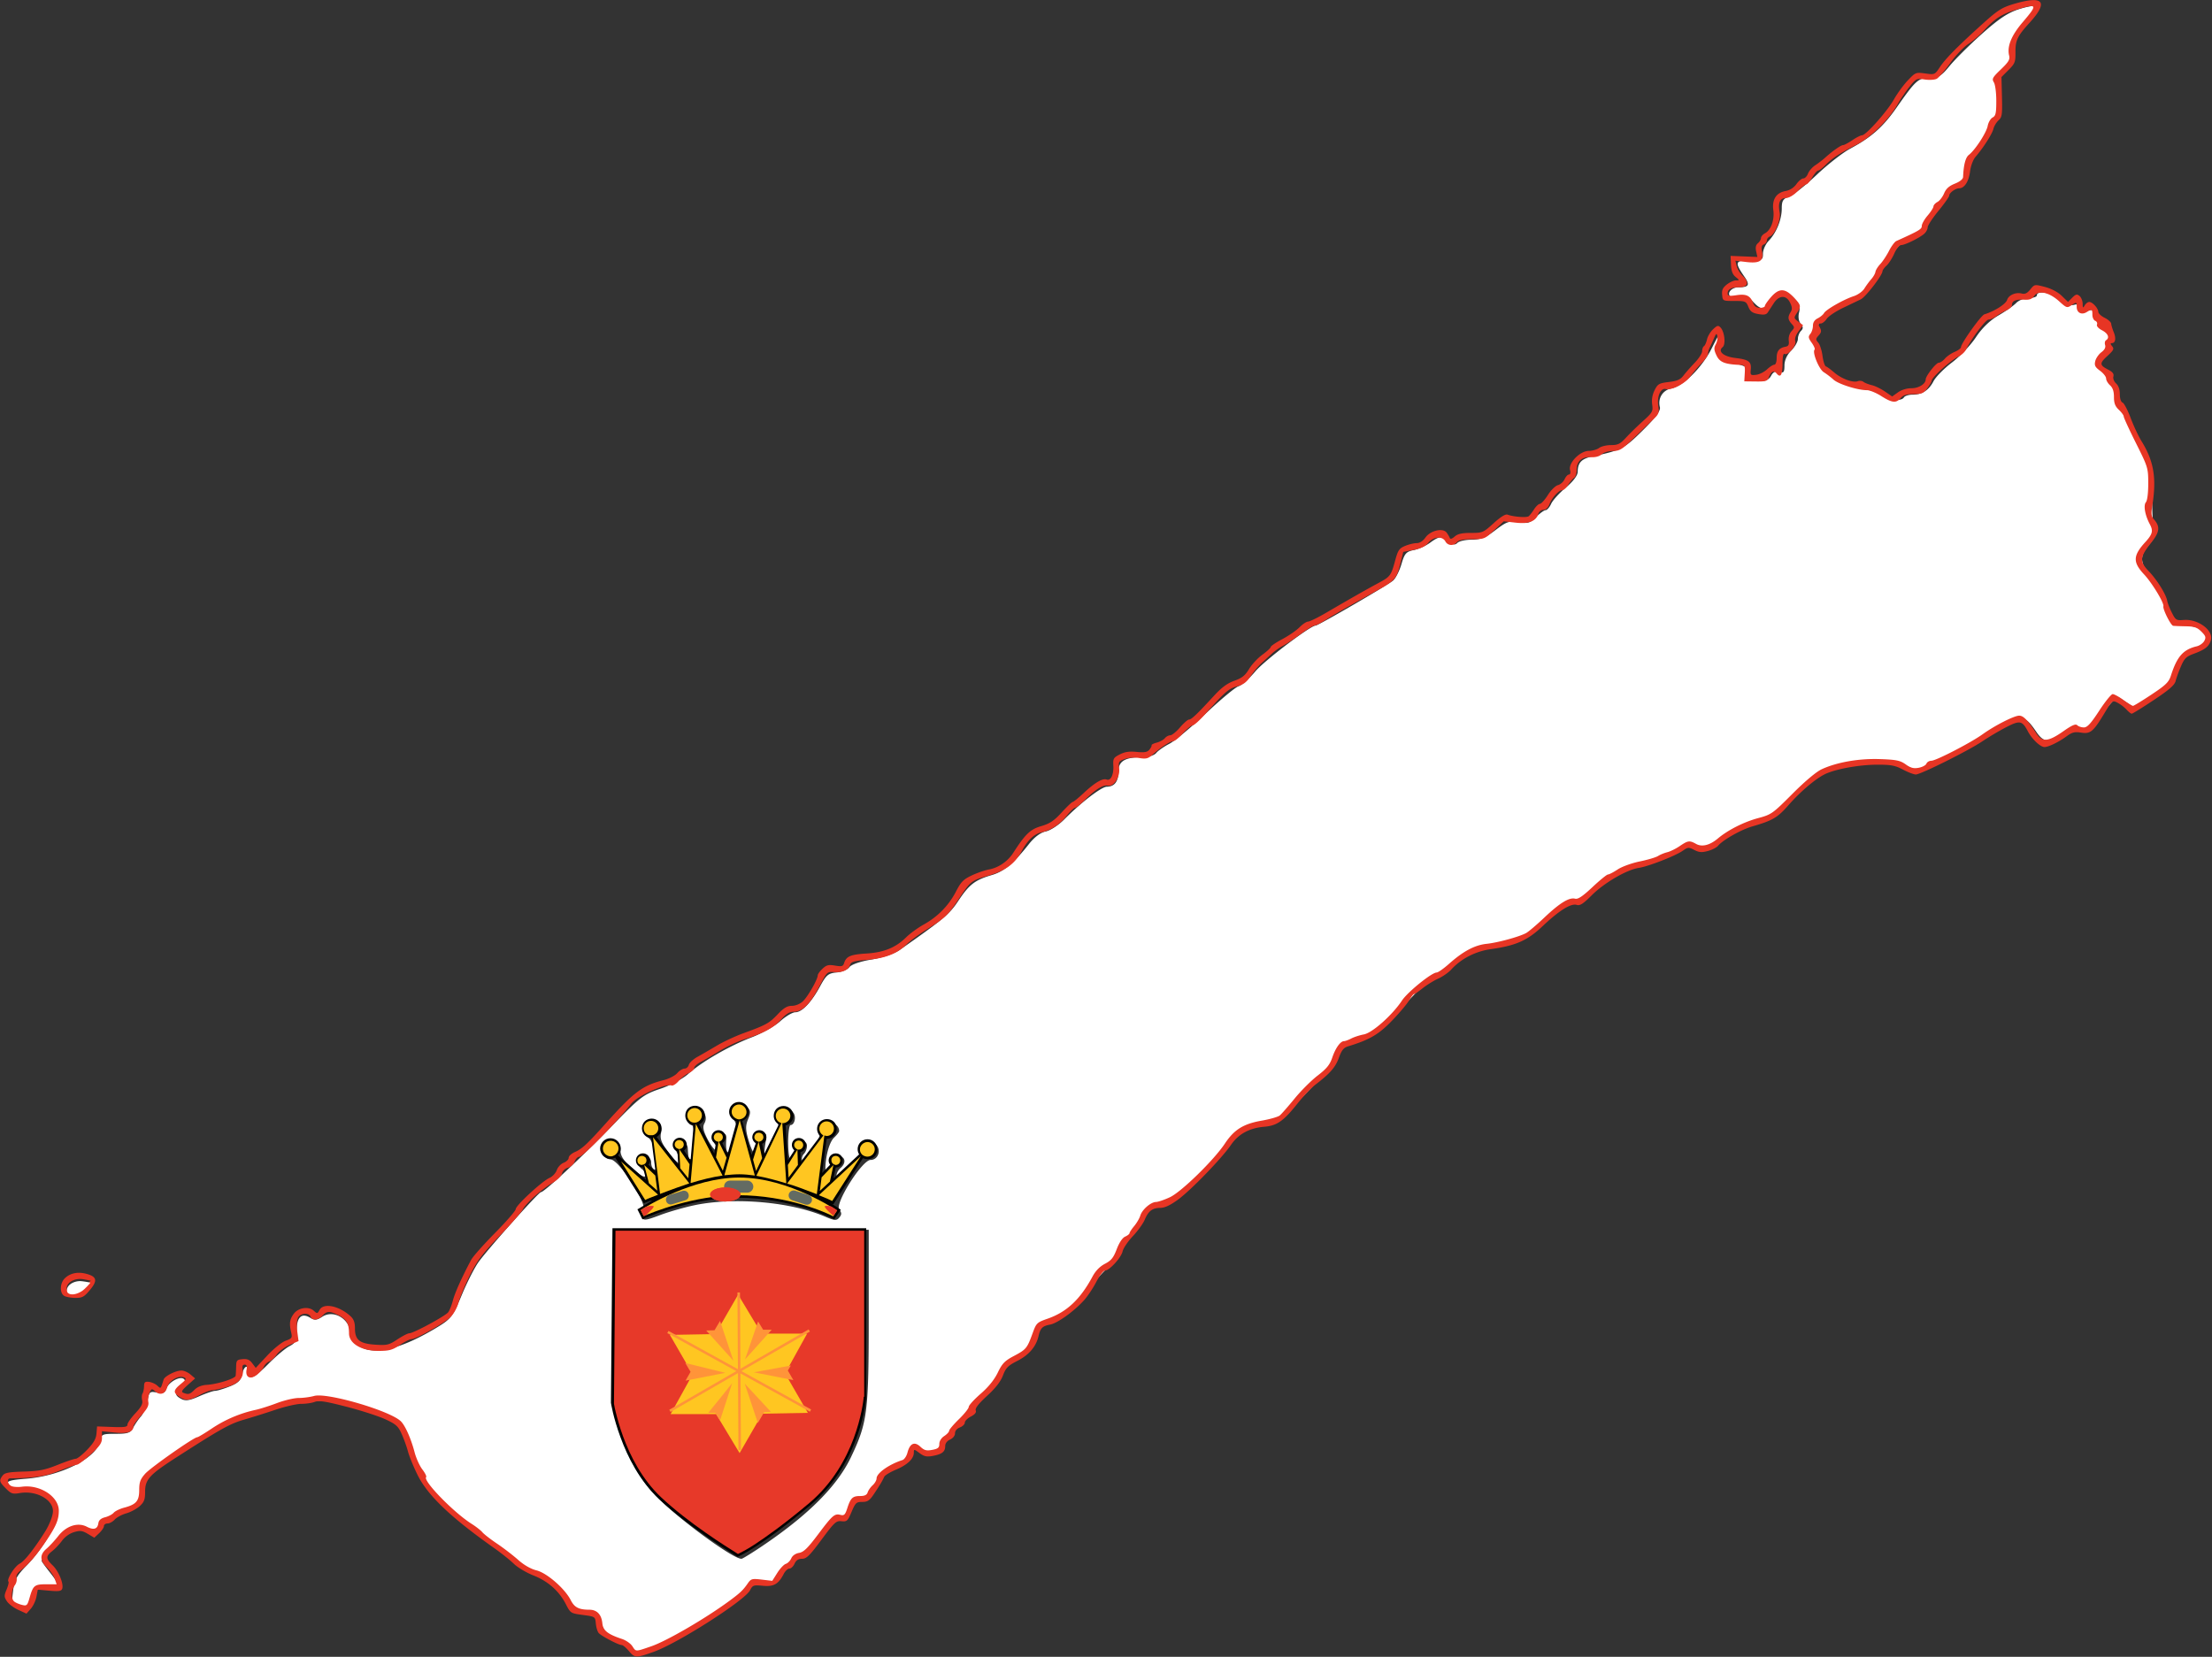 <?xml version="1.0" encoding="UTF-8" standalone="no"?><svg width="1128" height="845" viewBox="0 0 298.45 223.573" version="1.1" id="svg5" xml:space="preserve" xmlns="http://www.w3.org/2000/svg"><rect x="0" y="0" width="298.45" height="223.573" fill="#333333" stroke="none"/><g id="layer1"><g id="g856"><path style="fill:#fff;stroke-width:2.031" d="M321.617 839.91c-1.281-1.28-4.895-3.587-8.03-5.126-4.265-2.094-6.077-3.998-7.193-7.563-1.294-4.13-2.215-4.882-6.922-5.645-3.986-.646-6.348-2.098-8.887-5.462-5.338-7.073-9.687-10.768-17.12-14.543-3.755-1.906-11.7-7.226-17.654-11.82a4952.77 4952.77 0 0 0-19.456-14.93c-14.555-11.09-20.794-20.054-27.034-38.841-3.304-9.948-7.132-13.073-22.367-18.26-11.112-3.784-15.23-4.52-24.932-4.453-20.957.144-47.933 10.466-73.78 28.232-11.673 8.024-16.458 13.204-16.481 17.838-.029 5.89-.858 6.793-10.234 11.135-4.512 2.09-9.447 5.3-10.968 7.133-2.475 2.985-3.147 3.159-6.433 1.662-5.214-2.376-10.463.136-17.35 8.304-3.07 3.642-5.583 6.888-5.583 7.214 0 .325 1.846 2.914 4.102 5.753 4.909 6.178 5.09 7.514 1.025 7.539-6.465.039-9.358 1.65-10.159 5.656-.972 4.861-2.32 5.774-6.85 4.637-3.36-.844-3.484-1.206-2.69-7.91.703-5.937 1.778-7.991 6.937-13.259 7.652-7.815 15.838-21.322 15.838-26.134 0-7.295-6.945-11.55-20.498-12.559-3.101-.23-4.919-1.123-5.188-2.546-.34-1.793 1.397-2.332 9.56-2.967 17.742-1.381 35.875-10.524 37.558-18.938.749-3.744 1.139-3.933 8.088-3.933 6.19 0 7.542-.469 8.887-3.077.872-1.692 2.664-4.307 3.98-5.81 1.318-1.505 2.803-5.022 3.302-7.818.842-4.724 1.181-5.027 4.816-4.3 3.077.615 4.091.215 4.755-1.877 1.103-3.476 7.204-6.809 9.062-4.95.918.917.456 2.2-1.395 3.875-3.473 3.143-3.476 4.339-.016 6.19 2.134 1.143 4.166.847 9.061-1.318 3.47-1.536 7.143-2.792 8.16-2.792 1.017 0 4.354-1.002 7.416-2.227 4.265-1.707 5.75-3.144 6.35-6.153.894-4.467 3.179-5.323 3.179-1.19 0 4.397 2.95 3.177 10.254-4.24 3.76-3.818 8.529-7.826 10.597-8.906 3.254-1.7 3.76-2.793 3.76-8.125 0-6.827 2.53-9.082 7.033-6.27 2.045 1.278 3.264 1.149 5.98-.63 5.894-3.862 14.332 1.342 14.332 8.84 0 1.498 1.621 4 3.603 5.558 7.38 5.805 21.927 2.453 41.427-9.546 6.118-3.764 7.188-5.231 11.707-16.049 2.735-6.548 6.624-14.14 8.641-16.871 5.594-7.571 30.433-35.369 31.604-35.369 1.697 0 20.254-17.301 36.406-33.943 14.048-14.475 15.774-15.798 24.382-18.694 5.25-1.767 11.435-5.066 14.278-7.616 6.877-6.169 20.881-14.24 32.232-18.578 5.203-1.988 11.741-5.676 14.53-8.195 2.789-2.52 6.273-4.581 7.743-4.581 3.375 0 8.191-5.09 12.662-13.38 3.004-5.57 4.126-6.502 8.261-6.864 2.632-.23 5.572-1.448 6.534-2.707 1.062-1.392 5.528-2.926 11.39-3.914 5.707-.961 11.497-2.925 14.187-4.812 22.41-15.722 25.357-18.192 29.94-25.094 5.536-8.338 8.466-10.585 17.103-13.116 6.119-1.794 11.078-5.952 18.869-15.82 2.752-3.486 5.893-5.833 8.506-6.355 2.278-.456 6.467-3.169 9.309-6.029 8.797-8.854 19.096-16.76 21.831-16.76 3.859 0 5.895-2.704 5.895-7.827 0-5.223 3.375-7.213 12.227-7.213 3.073 0 5.945-.883 6.998-2.15.982-1.184 3.98-3.278 6.662-4.654s11.03-8.317 18.551-15.424c7.522-7.107 15.028-13.35 16.681-13.875 1.654-.525 5.5-3.933 8.549-7.574 4.58-5.472 28.063-23.32 30.681-23.32 1.326 0 36.96-20.703 39.482-22.94 1.332-1.179 3.238-4.947 4.237-8.373 1.572-5.392 2.417-6.352 6.283-7.143 2.457-.502 6.217-2.207 8.355-3.789 4.7-3.474 6.426-3.577 9.735-.582 1.942 1.757 2.908 1.916 4.141.683.885-.884 4.166-1.608 7.291-1.608 4.414 0 7.115-1.094 12.094-4.895 5.673-4.332 7.028-4.791 11.769-3.99 4.6.777 5.856.406 8.888-2.625 1.941-1.942 4.13-3.53 4.864-3.53s2-1.461 2.814-3.247c.813-1.786 4.184-5.508 7.49-8.272 3.729-3.116 6.02-6.167 6.033-8.033.032-4.686 1.94-6.64 7.674-7.856 14.475-3.071 15.969-3.846 25.388-13.172 6.656-6.59 9.228-10.07 8.767-11.865-1.152-4.483 1.417-8.643 5.889-9.538 6.116-1.223 15.574-10.644 20.507-20.427 3.997-7.926 4.25-8.168 3.678-3.504-.808 6.57 1.617 9.664 8.968 11.444 4.992 1.21 5.998 2.022 6.362 5.138.376 3.214 1.046 3.703 5.08 3.703 3.283 0 5.085-.822 6.145-2.8 1.037-1.939 2.314-2.542 4.15-1.96 2.224.707 2.65.177 2.65-3.29 0-2.584 1.281-5.412 3.419-7.55 1.88-1.88 3.418-4.553 3.418-5.941s.712-3.236 1.583-4.106c1.199-1.199 1.162-2.09-.153-3.674-1.049-1.264-1.376-3.521-.828-5.705.676-2.694.132-4.44-2.137-6.854-4.074-4.337-7.332-4.082-10.987.862-3.7 5.005-6.016 5.152-10.19.649-2.401-2.592-4.04-3.242-6.573-2.606-1.856.466-3.997.461-4.76-.01-2.533-1.566.1-4.87 3.883-4.87 5.193 0 5.859-1.181 2.999-5.315-5.155-7.45-4.873-8.358 2.595-8.358 6.365 0 6.794-.22 6.794-3.475 0-1.912 1.302-4.834 2.895-6.495 3.947-4.116 6.675-10.866 6.675-16.514 0-3.884.65-4.929 3.76-6.043 2.068-.741 8.34-5.69 13.937-10.998 5.597-5.308 13.287-11.321 17.09-13.363 10.818-5.807 16.715-11.018 23.591-20.843 9.84-14.06 11.157-15.244 16.97-15.244 4.428 0 5.832-.846 10.156-6.123 2.76-3.368 10.163-10.713 16.45-16.322 8.638-7.707 13.276-10.78 18.984-12.579 4.154-1.31 7.978-1.956 8.498-1.436.52.52-.416 2.785-2.079 5.035-7.93 10.725-9.771 14.286-9.771 18.894 0 3.399-1.093 6.002-3.63 8.65-3.335 3.482-3.605 4.613-3.333 13.956.179 6.11-.29 10.531-1.176 11.078-.81.501-2.378 3.076-3.484 5.723-1.106 2.647-3.9 7.2-6.21 10.115-2.31 2.917-4.566 7.553-5.012 10.302-.614 3.784-1.924 5.656-5.39 7.701-2.519 1.486-4.58 3.257-4.58 3.934 0 .678-1.076 2.352-2.392 3.72-3.279 3.407-7.864 10.01-8.916 12.839-.478 1.285-3.868 3.857-7.533 5.714-5.582 2.829-8.042 5.487-15.147 16.37-6.828 10.462-9.396 13.296-13.173 14.543-2.58.851-8.041 4.03-12.136 7.064-5.828 4.317-7.642 6.565-8.351 10.344-.534 2.843-.305 5.428.557 6.29.804.804 1.462 3.049 1.462 4.987 0 7.583 9.765 14.983 23.406 17.74 4.225.853 8.84 2.428 10.254 3.5 3 2.27 8.191 2.638 9.41.667.464-.752 2.387-1.367 4.272-1.367 4.897 0 8.376-2.211 10.773-6.848 1.147-2.218 5.384-6.523 9.416-9.567 4.032-3.044 9.507-8.812 12.167-12.819 3.101-4.671 7.209-8.654 11.45-11.102 3.636-2.1 7.713-4.959 9.058-6.352 1.346-1.394 4.268-2.534 6.495-2.534 2.226 0 4.048-.615 4.048-1.367 0-2.742 8.051-1.32 12.175 2.15 2.707 2.278 5.098 3.228 6.78 2.694 1.695-.538 2.896-.047 3.456 1.413.592 1.54 1.836 1.99 4.003 1.447 2.641-.663 3.42-.028 4.861 3.956.944 2.61 2.947 5.403 4.45 6.208 2.21 1.183 2.558 2.298 1.815 5.812-.505 2.392-2.16 5.702-3.678 7.355-2.643 2.88-2.557 7.248.142 7.248 1.944 0 7.014 9.313 7.014 12.883 0 1.736 1.127 4.623 2.503 6.416 1.376 1.794 5.425 9.558 8.996 17.254 6.395 13.779 6.49 14.186 6.228 26.662-.146 6.968.18 14.653.725 17.078.812 3.616.348 5.173-2.578 8.65-4.819 5.728-4.503 9.014 1.658 17.213 2.874 3.826 5.99 9.04 6.925 11.585 3.87 10.55 4.685 11.426 11.327 12.196 12.038 1.395 14.607 7.95 4.768 12.166-4.79 2.053-6.532 3.826-9.027 9.181-3.97 8.524-6.023 10.806-14.813 16.473l-7.216 4.652-3.722-2.577c-2.048-1.417-4.396-2.962-5.22-3.434-.84-.481-4.326 3.076-7.946 8.107-5.643 7.845-6.87 8.858-9.82 8.118-2.302-.578-5.242.25-9.265 2.607-7.868 4.61-10.972 4.401-14.66-.99-5.055-7.39-6.405-8.028-12.027-5.685-2.72 1.134-8.636 4.443-13.148 7.353-4.512 2.91-14.193 8.208-21.512 11.772l-13.309 6.48-5.384-2.428c-4.372-1.972-8.037-2.32-19.506-1.858-18.015.728-23.048 2.957-37.593 16.65-8.678 8.17-12.937 11.121-19.12 13.249-4.375 1.505-12.097 5.24-17.16 8.298-7.829 4.73-9.77 5.374-12.986 4.302-3.056-1.02-5.624-.424-13.377 3.102-5.277 2.4-12.671 5.108-16.431 6.02-7.838 1.9-13.381 5.019-23.711 13.341-4.017 3.236-8.632 5.886-10.255 5.889-1.648.003-7.175 3.682-12.522 8.336-10.639 9.262-12.285 10.095-25.978 13.145-10.985 2.448-15.573 4.533-23.243 10.563-3.008 2.365-7.17 5.151-9.25 6.193-2.08 1.041-7.002 5.272-10.938 9.4-15.583 16.345-18.607 18.807-27.208 22.145-7.419 2.88-9.168 4.246-12.181 9.515-1.936 3.384-9.058 11.81-15.828 18.725-11.786 12.039-12.706 12.672-21.673 14.924-7.774 1.953-10.194 3.287-14.252 7.858-2.689 3.028-10.426 11.137-17.194 18.019-9.893 10.06-13.667 12.964-19.25 14.81-5.72 1.891-7.517 3.315-10.192 8.074-1.787 3.178-4.658 7.188-6.38 8.911-1.723 1.723-4.1 5.004-5.283 7.29-1.183 2.288-4.724 6.785-7.868 9.994-3.145 3.21-8.08 9.062-10.967 13.006-4.043 5.523-7.226 8.095-13.849 11.195-7.684 3.595-8.852 4.687-10.98 10.258-1.786 4.678-3.85 7.121-8.27 9.792-3.24 1.956-7.121 5.742-8.625 8.413-1.504 2.67-4.696 6.7-7.094 8.956-2.397 2.256-6.67 7.179-9.496 10.939-2.825 3.76-6.741 8.548-8.704 10.64-1.962 2.092-4.215 5.015-5.007 6.494-1.538 2.874-8.7 3.8-10.231 1.324-1.45-2.345-3.412-1.51-5.087 2.165-.914 2.006-4.476 4.986-8.239 6.892-3.645 1.848-7.02 4.411-7.497 5.697-1.823 4.902-6.404 9.764-9.931 10.538-2.41.53-4.333 2.312-5.6 5.19-1.235 2.805-2.759 4.246-4.232 4.002-1.454-.24-5.145 3.138-10.02 9.171-4.245 5.254-8.872 9.919-10.284 10.367-1.411.448-5.322 3.88-8.69 7.627-5.345 5.943-6.732 6.771-10.882 6.492-3.779-.255-5.564.544-8.688 3.889-8.16 8.736-47.151 31.883-53.707 31.883-1.195 0-3.22-1.049-4.501-2.33zm66.374-52.569c23.618-15.92 38.34-30.678 45.338-45.449 8.344-17.613 8.984-22.718 8.984-71.674v-44.007H312.422v46.931c0 46.188.053 47.087 3.343 56.761 4.529 13.315 9.752 22.586 17.524 31.104 9.978 10.936 41.159 33.873 44.447 32.697.955-.341 5.57-3.205 10.255-6.363zm-33.79-173.75c20.21-4.057 48.477-1.526 65.8 5.892 4.938 2.115 5.939 2.181 7.345.486 1.262-1.52 1.253-2.415-.04-3.973-2.453-2.956 11.625-25.329 15.94-25.332 3.839-.003 5.609-4.984 2.778-7.815-2.857-2.857-7.813-1.059-7.813 2.835 0 1.798-2.514 5.509-6.153 9.08-3.99 3.915-6.153 5.276-6.153 3.87 0-1.193.923-2.934 2.051-3.87 2.545-2.112 2.65-4.947.218-5.88-2.654-1.019-4.453.568-5.502 4.854-1.7 6.949-3.202 3.841-1.962-4.062.744-4.747 2.275-8.799 3.894-10.308 1.468-1.367 2.66-2.923 2.648-3.458-.057-2.627-2.675-4.582-5.585-4.168-2.535.36-3.417 1.53-4.034 5.346-.854 5.288-8.358 16.323-9.26 13.618-.302-.908.135-2.335.971-3.172.837-.836 1.521-2.671 1.521-4.077 0-3.68-6.103-2.659-6.292 1.052-.266 5.233-.552 6.153-1.911 6.153-.771 0-1.367-3.874-1.367-8.887 0-4.888.549-8.888 1.22-8.888 2.074 0 3.015-4.344 1.37-6.326-3.764-4.535-10.87-.293-8.12 4.848 1.203 2.246.813 4.15-1.978 9.658-1.912 3.773-3.828 6.86-4.257 6.86-.43 0-.365-2.46.143-5.469.833-4.93.642-5.469-1.931-5.469-2.993 0-3.309.824-2.884 7.52.348 5.493-1.774 3.018-3.944-4.599-1.342-4.715-1.348-6.813-.027-10.003 1.401-3.383 1.324-4.383-.476-6.184-4.231-4.231-9.84 1.53-6.576 6.755 1.315 2.105 1.332 4.169.08 9.39-2.162 9.008-4.845 9.136-4.121.197.186-2.294-.482-3.076-2.626-3.076-3.46 0-5.076 3.398-2.876 6.049.872 1.051 1.07 2.23.44 2.62-.63.389-2.564-1.967-4.298-5.236-2.375-4.476-2.812-6.553-1.771-8.413 1.92-3.432-.44-7.325-4.441-7.325-1.773 0-3.578.923-4.011 2.05-.934 2.435.28 6.153 2.008 6.153.671 0 1.321 3.538 1.444 7.862l.223 7.862.802-7.291.803-7.291 5.81 11.755c3.197 6.465 5.812 12.28 5.812 12.923 0 .642-2 1.504-4.444 1.914-2.444.41-5.52 1.172-6.836 1.693-2.092.827-2.393.058-2.393-6.117 0-4.361-.523-6.74-1.367-6.219-1.343.83-1.633 0-1.912-5.469-.168-3.29-6.292-4.821-6.292-1.574 0 3.193 1.546 6.41 2.728 5.68 1.672-1.034 5.543 5.75 4.633 8.12-1.067 2.781-3.26 1.347-3.26-2.133 0-1.504-.576-2.378-1.282-1.941-.706.436-3.448-2.043-6.095-5.51-3.677-4.816-4.636-7.177-4.068-10.017.982-4.909-2.22-7.813-6.241-5.66-3.567 1.908-3.6 4.876-.088 7.883 1.51 1.293 2.807 4.196 2.897 6.481l.161 4.14.864-3.83c.845-3.749 1.038-3.605 8.867 6.58 4.402 5.727 7.786 10.581 7.52 10.787-1.43 1.109-12.527 4.955-12.983 4.5-.295-.296-1.066-4.167-1.714-8.604-.647-4.436-1.251-6.952-1.343-5.592-.215 3.187-2.901 1.59-2.901-1.724 0-2.688-2.348-4.139-5.128-3.169-2.421.845-2.119 4.553.53 6.49 1.232.9 1.984 2.404 1.671 3.34-.358 1.076-2.802-.279-6.628-3.674-4.484-3.98-6.075-6.41-6.115-9.343-.048-3.481-.554-3.964-4.156-3.964-3.646 0-4.102.455-4.102 4.101 0 3.347.63 4.183 3.418 4.541 4.435.57 18.71 22.765 16.418 25.527-.783.944-1.058 2.672-.61 3.84.712 1.855 1.883 1.72 9.329-1.083 4.683-1.763 12.787-4.063 18.01-5.11z" id="path548" transform="scale(.265)"/><path style="display:inline;fill:#e73524;stroke-width:.265" d="M84.84 222.78c-.368-.437-.799-.795-.959-.795-.435 0-2.776-1.23-3.112-1.634-.16-.193-.332-.768-.38-1.277-.088-.922-.094-.926-1.75-1.148-1.639-.22-1.67-.238-2.292-1.455-.907-1.773-2.415-3.108-4.38-3.878-.938-.368-2.125-1.075-2.638-1.572-.514-.497-1.663-1.418-2.553-2.047-6.015-4.25-9.1-7.2-10.47-10.007-.533-1.092-1.098-2.479-1.256-3.082-.158-.604-.534-1.657-.837-2.34-.48-1.087-.754-1.339-2.189-2.01-.902-.422-3.26-1.186-5.241-1.699-2.858-.738-3.748-.876-4.308-.663-.388.148-1.204.267-1.813.265-.609-.002-2.178.357-3.488.797a124.72 124.72 0 0 1-4.272 1.344c-1.863.535-3.131 1.243-9.05 5.047-3.701 2.38-4.273 3.007-4.273 4.693 0 1.029-.13 1.372-.727 1.92-.4.366-1.215.804-1.81.973-.594.168-1.297.546-1.562.838-.264.292-.7.531-.969.531-.268 0-.488.158-.488.351 0 .193-.292.625-.648.96l-.649.609-.88-.519c-.745-.44-1.028-.475-1.858-.232-.585.171-1.232.631-1.606 1.142-.345.47-.943 1.105-1.33 1.408-.892.702-.883 1.036.054 1.933.817.783 1.525 2.534 1.282 3.169-.12.31-.483.363-1.72.25l-1.57-.142-.18.959c-.098.527-.442 1.255-.763 1.617l-.583.66-1.104-.504c-.607-.277-1.298-.8-1.535-1.162-.387-.59-.391-.756-.043-1.589.213-.51.328-.989.255-1.061-.29-.291.825-2.075 1.523-2.436.629-.325 1.887-1.909 3.357-4.222.64-1.008 1.119-2.235 1.119-2.866 0-1.57-2.267-2.803-4.47-2.43-.97.163-1.164.1-1.878-.614-.895-.895-.94-1.068-.45-1.738.281-.385.807-.486 2.85-.547 2.08-.062 2.857-.215 4.57-.9 1.135-.455 2.235-.827 2.445-.827.21 0 .909-.55 1.553-1.223.871-.91 1.193-1.47 1.253-2.183l.08-.96 2.05.075c1.673.061 2.05.002 2.05-.32 0-.216.48-.904 1.064-1.529.8-.856 1.026-1.286.917-1.743-.08-.335-.057-.748.049-.92.106-.171.199-.612.206-.98.011-.549.13-.655.661-.596.356.04.86.265 1.12.5.508.46.455.51.86-.808.142-.465 1.633-1.22 2.411-1.22.326 0 .873.24 1.216.533l.625.532-1 .892c-.805.718-.917.923-.574 1.055.674.259.874.202 1.503-.427.38-.38.97-.613 1.654-.654 1.423-.085 3.83-.846 3.884-1.227.024-.169.053-.723.066-1.232.021-.84.101-.934.86-1.008.629-.06.953.075 1.31.548l.474.629 1.556-1.663c.867-.927 1.965-1.81 2.48-1.997.852-.308.911-.399.743-1.134-.276-1.21-.198-1.764.353-2.505.619-.833 2.002-1.042 2.702-.408.452.41.502.402.778-.113.53-.99 2.637-.562 4.18.849.434.397.595.84.595 1.647 0 1.557.638 2.06 2.785 2.197 1.548.098 1.805.036 2.94-.716.685-.453 1.406-.824 1.604-.824.567 0 4.88-2.335 5.26-2.846.187-.254.47-.97.627-1.59.255-1.004 1.228-3.164 2.472-5.489.235-.438 1.682-2.067 3.217-3.62 1.535-1.554 2.79-3.002 2.79-3.218 0-.482 3.552-3.763 4.555-4.207.401-.177.844-.652.984-1.055.14-.403.56-.848.93-.989.372-.141.675-.444.675-.673 0-.23.387-.582.86-.783.903-.384 1.668-1.092 4.01-3.708 3.94-4.405 5.07-5.256 7.938-5.982.714-.18 1.54-.605 1.834-.944.294-.338.738-.615.985-.615.248 0 .51-.229.584-.508.073-.28.593-.762 1.155-1.071.563-.31 1.737-.99 2.61-1.51.873-.522 2.48-1.275 3.572-1.673 3.102-1.13 3.5-1.35 4.654-2.565.823-.866 1.28-1.14 1.904-1.14.48 0 1.092-.246 1.476-.595.652-.593 2.02-2.979 2.02-3.524 0-.157.289-.557.641-.888.535-.503.816-.573 1.696-.424.906.153 1.078.104 1.221-.346.287-.904.863-1.151 2.984-1.282 2.384-.148 3.964-.79 5.388-2.19.524-.515 1.596-1.294 2.38-1.73 1.89-1.053 3.373-2.572 4.343-4.452.67-1.296 1.002-1.636 2.117-2.163.728-.343 1.772-.706 2.321-.806 1.293-.235 2.542-1.089 3.285-2.244 1.638-2.545 2.3-3.176 3.784-3.611 1.156-.339 1.719-.715 2.752-1.843.714-.78 1.386-1.418 1.492-1.418.107 0 .774-.542 1.482-1.204 1.516-1.416 2.558-2.026 3.103-1.817.547.21.966-.685.892-1.904-.055-.91.029-1.054.865-1.484.678-.349 1.29-.44 2.284-.342 1.054.103 1.439.036 1.72-.303.199-.24.331-.507.294-.594-.037-.087.276-.246.695-.355.419-.109.91-.376 1.092-.595.181-.22.512-.398.735-.398.223 0 .813-.476 1.311-1.059.499-.582 1.046-1.058 1.216-1.06.328 0 1.11-.746 3.405-3.245 1.008-1.097 1.773-1.659 2.713-1.992 1.032-.367 1.454-.703 1.985-1.585.37-.615 1.18-1.485 1.799-1.933.618-.447 1.124-.915 1.124-1.04 0-.124.707-.603 1.572-1.064.865-.46 1.906-1.179 2.315-1.596.409-.416.926-.76 1.148-.765.223-.004 1.295-.526 2.382-1.16 3.309-1.931 5.493-3.174 7.053-4.012 1.68-.904 1.752-1 2.333-3.122.366-1.34.539-1.59 1.325-1.918.498-.208 1.198-.378 1.557-.378.416 0 .848-.275 1.192-.758.674-.948 2.356-1.334 2.86-.657.176.237.367.563.424.725.065.183.31.11.655-.197.41-.363.971-.49 2.182-.49 1.583 0 1.671-.037 3.083-1.315.966-.875 1.595-1.26 1.88-1.151.767.294 2.56.43 2.838.216.149-.115.479-.537.734-.937.254-.4.609-.732.787-.738.179-.005.662-.54 1.073-1.19.412-.65 1.022-1.25 1.356-1.334.334-.084.739-.441.9-.794.16-.352.426-.64.59-.64.182 0 .239-.244.145-.617-.238-.946 1.34-2.556 2.514-2.567.49-.005 1.122-.183 1.404-.397.283-.214 1.007-.389 1.61-.389.929 0 1.237-.152 2.01-.992a43.536 43.536 0 0 1 2.297-2.241c1.295-1.17 1.375-1.313 1.247-2.25a3.25 3.25 0 0 1 .329-1.925c.424-.844.594-.942 1.916-1.103 1.139-.14 1.565-.328 1.982-.876.292-.385.977-1.163 1.523-1.73.546-.568.992-1.268.992-1.556 0-.289.11-.592.245-.675.134-.083.319-.492.41-.909.092-.416.46-1.033.82-1.371.565-.531.7-.563 1.011-.232.542.578.725 2.273.285 2.637-.704.584.103 1.275 1.717 1.47 1.801.218 2.18.5 2.076 1.546-.076.763-.031.81.712.726.437-.05 1.098-.377 1.47-.728.372-.351.818-.638.992-.638.183 0 .317-.377.317-.894 0-.947.327-1.368 1.19-1.53.408-.077.51-.27.441-.844-.052-.44.1-.95.372-1.252.428-.473.43-.54.022-.991-.516-.57-.547-.936-.138-1.592.23-.368.213-.663-.07-1.253-.512-1.07-1.486-1.046-2.204.055l-.804 1.238c-.2.31-.51.366-1.283.23-.803-.141-1.087-.347-1.343-.973-.31-.756-.4-.793-1.892-.793-1.563 0-1.568-.003-1.648-.83-.062-.64.081-.956.63-1.389.392-.308.948-.56 1.235-.56.503 0 .502-.017-.046-.463-.408-.331-.585-.8-.625-1.653l-.055-1.19 1.808.073 1.809.074-.167-.76c-.115-.522-.04-.864.242-1.098.225-.186.409-.499.409-.694 0-.196.248-.488.551-.65.797-.427 1.291-1.802 1.116-3.106-.194-1.446.38-2.352 1.641-2.589a2.334 2.334 0 0 0 1.476-.938c.299-.42.717-.764.929-.764.212 0 .496-.291.632-.648.135-.356.573-.861.972-1.123.4-.262.991-.715 1.315-1.006 1.021-.921 2.157-1.72 2.444-1.72.153 0 .716-.298 1.252-.662.536-.364 1.123-.662 1.304-.662.527 0 3.388-3.214 4.3-4.83.458-.812 1.307-1.975 1.886-2.583 1.028-1.08 1.084-1.103 2.344-.93 1.283.177 1.296.171 1.993-.882.753-1.138 2.462-2.86 5.94-5.988 1.859-1.671 2.45-2.042 3.997-2.502 4.028-1.2 4.763-.337 2.153 2.525-1.647 1.805-1.92 2.373-1.906 3.965.012 1.333-.07 1.545-.939 2.413l-.951.952.066 2.681c.06 2.387.01 2.734-.458 3.156-.288.261-.602.784-.697 1.163-.174.694-1.362 2.552-2.412 3.77-.33.383-.64 1.212-.737 1.966-.176 1.367-.752 2.262-1.463 2.276-.525.01-1.348.616-1.348.991 0 .154-.655 1.08-1.455 2.055-.8.977-1.456 1.98-1.456 2.23s-.208.638-.463.862c-.643.566-2.603 1.527-3.113 1.527-.243 0-.636.483-.927 1.14-.277.628-.747 1.361-1.043 1.63-.297.268-.545.617-.553.777-.025.55-2.28 3.466-2.917 3.773l-2.42 1.16c-.979.47-1.964 1.134-2.19 1.478-.224.344-.589.625-.809.625-.323 0-.343.106-.105.551.235.44.202.654-.164 1.059-.412.455-.418.554-.057.97.222.255.48 1.058.574 1.786.095.728.3 1.366.458 1.42.158.053.662.423 1.121.822.964.838 2.54 1.42 3.179 1.175.242-.093.588-.053.768.089.18.141.684.34 1.12.443.437.102 1.235.488 1.774.857l.98.672.78-.556c.477-.34 1.189-.556 1.824-.556.982 0 1.919-.585 1.919-1.198 0-.453 1.402-2.242 1.758-2.242.2 0 .57-.247.824-.548.253-.302.847-.712 1.32-.913.473-.2.86-.493.86-.651 0-.49 2.7-4.277 3.148-4.415 1.392-.429 2.894-1.386 3.077-1.962.205-.645 1.17-1.06 1.975-.849.426.112.738-.038 1.153-.552.566-.7.578-.703 1.977-.336.865.226 1.735.686 2.259 1.194l.85.825.572-.571c.477-.478.638-.515.982-.23.226.188.415.654.42 1.037.006.6.044.631.277.232.149-.255.424-.463.613-.463.438 0 1.216.854 1.224 1.344.003.206.39.565.86.797.47.232.865.59.879.794.014.205.167.72.341 1.145.342.836.23 1.476-.258 1.476-.214 0-.201.125.04.417.296.356.203.547-.644 1.323-1.081.99-1.063 1.231.141 1.854.573.296.766.557.674.909-.074.283.084.688.371.947.32.29.5.808.5 1.442 0 .598.145 1.045.367 1.13.2.077.692 1.012 1.091 2.078.4 1.066 1.06 2.474 1.466 3.13 1.658 2.666 2.05 4.993 1.46 8.668-.18 1.119-.143 1.484.189 1.853.888.985.816 1.723-.306 3.132-1.593 2-1.646 2.563-.365 3.896 1.128 1.176 2.35 3.142 2.494 4.014.048.29.33 1.005.626 1.587.512 1.007.592 1.055 1.636.977 1.888-.142 3.96 1.382 3.636 2.674-.219.87-.756 1.311-2.278 1.872-1.056.39-1.304.628-1.764 1.699-.295.685-.62 1.577-.72 1.983-.142.562-.85 1.18-2.954 2.58-1.523 1.013-2.86 1.841-2.97 1.841-.112 0-.43-.25-.706-.556a5.109 5.109 0 0 0-1.205-.92c-.696-.359-.713-.345-1.8 1.453-1.491 2.47-1.869 2.779-3.146 2.574-.84-.134-1.195-.043-1.925.493-1.068.783-2.447 1.454-2.989 1.454-.564 0-1.674-1.045-2.234-2.103-.781-1.476-1.087-1.532-2.981-.549a38.166 38.166 0 0 0-3.155 1.87c-1.85 1.253-8.33 4.486-8.99 4.486-.272 0-1.054-.297-1.738-.661-1.039-.552-1.606-.661-3.437-.661-2.285 0-5.27.51-6.854 1.172-1.276.533-3.43 2.326-5.158 4.294-1.48 1.685-2.122 2.063-4.864 2.86-1.548.45-3.976 1.824-4.641 2.625-.193.232-.81.546-1.373.697-.817.22-1.187.191-1.83-.142-.753-.389-.857-.382-1.527.091-.997.705-4.632 2.126-5.964 2.331-1.635.252-4.666 2.017-6.342 3.694-1.163 1.162-1.592 1.437-2.03 1.298-.767-.244-2.38.764-4.606 2.875-2.036 1.933-3.59 2.621-7 3.101-2.06.29-4.001 1.294-5.335 2.76-.364.399-1.147.944-1.74 1.21-.592.267-1.531.846-2.086 1.288-.555.44-1.087.802-1.18.802-.095 0-.397.387-.673.86-.275.473-1.318 1.707-2.316 2.743-1.778 1.843-3.014 2.565-5.89 3.441-.624.19-.884.511-1.264 1.559-.463 1.279-1.196 2.115-3.193 3.64-.528.404-1.615 1.554-2.415 2.557-1.88 2.356-2.746 2.958-4.462 3.103-1.987.168-3.481.98-4.474 2.43-1.243 1.813-5.375 6.09-7.133 7.382-1.048.77-1.803 1.127-2.395 1.133-1.087.01-1.63.42-2.125 1.604-.215.514-.936 1.512-1.604 2.219-.667.706-1.289 1.629-1.381 2.05-.188.852-1.778 2.585-2.373 2.585-.212 0-.738.685-1.17 1.521-.431.837-1.177 1.956-1.657 2.487-1.36 1.504-3.582 3.099-4.579 3.286-1.04.195-1.307.463-1.566 1.57-.33 1.406-1.284 2.521-2.838 3.317-1.283.657-1.562.938-1.96 1.98-.316.828-.998 1.704-2.146 2.755-1.137 1.043-1.63 1.675-1.524 1.952.107.279-.105.546-.658.832-.448.232-.815.6-.815.819 0 .218-.298.51-.662.648-.408.155-.661.459-.661.793 0 .32-.27.664-.661.842-.416.19-.662.52-.662.888 0 .757-.42 1.088-1.675 1.323-.818.153-1.164.079-1.786-.381-.74-.547-.772-.55-.772-.063 0 .823-.852 1.64-2.391 2.29-.793.335-1.513.769-1.6.964-.25.56-.584 1.118-1.37 2.3-.61.917-.875 1.098-1.602 1.098-.795 0-.919.116-1.438 1.344-.52 1.233-.633 1.338-1.358 1.261-.725-.076-.951.134-2.699 2.493-1.59 2.147-2.026 2.575-2.62 2.575-.503 0-.8.194-1.014.661-.165.364-.48.662-.697.662-.217 0-.565.327-.772.728-.714 1.38-1.34 1.735-2.817 1.593-1.26-.121-1.367-.084-1.726.61-.713 1.379-9.743 7.148-12.995 8.302-2.389.849-2.547.843-3.358-.12zm3.011-.618c2.098-.72 7.246-3.708 10.482-6.08 1.52-1.115 1.918-1.49 2.552-2.407.443-.638.577-.675 1.894-.52l1.418.166.676-1.07c.372-.59.89-1.14 1.151-1.222.262-.083.594-.42.738-.748.16-.366.568-.65 1.052-.732.618-.106 1.17-.643 2.552-2.482 1.97-2.621 2.23-2.848 3.044-2.644.475.12.624-.025.897-.87.456-1.415.724-1.676 1.727-1.676.623 0 .921-.143 1.033-.494.086-.272.392-.707.68-.967.287-.26.522-.672.522-.915 0-.71 1.667-1.893 3.495-2.48.248-.08.551-.529.672-.997.327-1.259.95-1.546 1.744-.801.526.494.817.571 1.6.425.778-.146.955-.296.955-.806 0-.375.265-.799.662-1.059.364-.238.661-.558.661-.71 0-.152.596-.856 1.323-1.564.728-.71 1.323-1.456 1.323-1.66 0-.204.721-.998 1.603-1.765 1.06-.922 1.843-1.89 2.315-2.862.6-1.239.94-1.59 2.168-2.24 1.666-.885 1.792-1.037 2.519-3.038.517-1.424.584-1.489 2.06-2.006 2.571-.9 4.393-2.615 6.036-5.678.414-.773.988-1.362 1.676-1.72.848-.441 1.15-.818 1.591-1.975.34-.891.767-1.53 1.136-1.694.326-.146.592-.356.592-.468 0-.112.281-.54.625-.952.344-.411.715-1.046.825-1.41.246-.816 1.41-1.828 2.122-1.844.29-.007 1.134-.294 1.874-.639 1.545-.72 5.932-5.003 7.425-7.25 1.25-1.882 2.498-2.658 4.965-3.086 1.108-.193 2.205-.508 2.437-.701.233-.193 1.13-1.216 1.993-2.272.864-1.057 2.267-2.458 3.12-3.114 1.216-.936 1.64-1.458 1.97-2.432.443-1.296 1.098-2.208 1.59-2.21.16-.002.6-.164.977-.36.377-.197 1.14-.444 1.697-.548 1.15-.216 3.84-2.61 5.14-4.573.764-1.152 4.013-3.779 4.675-3.779.193 0 .946-.528 1.672-1.173 1.926-1.71 3.466-2.528 5.086-2.7 1.511-.161 4.353-.937 5.31-1.45.32-.17 1.428-1.112 2.465-2.093 2.086-1.975 3.357-2.754 4.152-2.546.387.101 1.011-.316 2.34-1.564.997-.937 1.94-1.703 2.094-1.703.154 0 .743-.306 1.31-.681.568-.376 1.899-.859 2.97-1.078 1.068-.218 2.18-.548 2.471-.732.291-.185.854-.415 1.25-.513.397-.098 1.157-.474 1.69-.836 1.106-.75 1.31-.776 2.2-.283.795.44 1.851.177 2.93-.731 1.362-1.146 3.517-2.237 5.431-2.75 1.794-.481 1.957-.596 4.63-3.276 1.704-1.708 3.23-2.989 3.962-3.326 2.066-.95 5.023-1.463 7.864-1.363 2.205.078 2.716.183 3.46.713.674.482 1.074.585 1.76.456.488-.091.955-.342 1.037-.556.082-.214.378-.39.658-.39.627 0 5.298-2.413 6.917-3.573 1.666-1.194 4.256-2.51 4.94-2.512.57 0 1.147.595 2.304 2.381.793 1.223 1.604 1.16 3.664-.285 1.158-.813 1.647-1.024 1.866-.805.163.163.566.296.896.296.46 0 .938-.52 2.065-2.249.806-1.236 1.626-2.248 1.821-2.248.196 0 .85.357 1.452.793.602.437 1.183.794 1.29.794.108 0 1.227-.685 2.488-1.521 1.954-1.296 2.344-1.679 2.633-2.58.825-2.567 1.65-3.5 3.479-3.936.396-.094.854-.423 1.02-.73.252-.473.191-.667-.395-1.253-.563-.563-.954-.698-2.078-.716-.761-.012-1.537-.042-1.724-.067-.323-.043-1.426-2.242-1.323-2.637.115-.437-1.517-3.134-2.592-4.284-1.554-1.66-1.525-2.535.148-4.369.98-1.075 1.094-1.52.615-2.414-.654-1.219-.888-2.54-.528-2.976.188-.226.315-1.248.313-2.524-.003-2.097-.04-2.214-1.657-5.449-.91-1.818-1.653-3.434-1.65-3.59.002-.157-.295-.564-.659-.906-.5-.47-.661-.89-.661-1.725 0-.767-.161-1.25-.53-1.582-.29-.264-.528-.677-.528-.918 0-.24-.368-.71-.817-1.042-.672-.497-.786-.727-.647-1.306.094-.387.465-.924.825-1.195.436-.326.605-.652.504-.97-.083-.263-.028-.555.124-.648.517-.32.276-.919-.54-1.34-.487-.252-.76-.566-.678-.78.075-.196-.034-.422-.243-.502-.21-.08-.38-.448-.38-.816 0-.758-.075-.793-.763-.363-.698.435-1.354.095-1.354-.702 0-.66-.016-.665-.662-.242-.642.42-.693.406-1.704-.508-1.356-1.225-2.797-1.538-3.363-.73-.304.435-.634.557-1.383.513-1.116-.066-1.62.159-1.62.722 0 .213-.327.528-.727.701-.4.173-1.012.528-1.359.789-.347.26-.83.473-1.074.473-.39 0-2.276 2.514-3.062 4.082-.149.296-.566.683-.926.861-1.126.554-3.7 2.87-3.7 3.329 0 .119-.26.569-.578 1-.503.679-.748.782-1.855.782-.948 0-1.392.136-1.729.53-.617.72-1.158.666-2.627-.265-.688-.437-1.56-.794-1.938-.794-1.255 0-3.83-.813-4.502-1.42-.363-.33-.959-.784-1.322-1.009-.647-.4-1.577-2.698-1.232-3.043.087-.086-.088-.502-.388-.924-.465-.652-.493-.83-.191-1.196.195-.237.355-.734.355-1.105 0-.449.215-.783.64-.997.352-.176.739-.497.859-.711.27-.482 2.65-1.838 4-2.28.56-.182 1.195-.637 1.439-1.03.24-.388.66-.96.936-1.271.274-.312.527-.756.56-.987.035-.23.327-.701.65-1.045.324-.345.853-1.143 1.176-1.775.324-.632.767-1.23.985-1.33 3.108-1.406 3.44-1.603 3.44-2.043 0-.262.352-.888.783-1.392.43-.504.788-1.06.793-1.237.006-.177.25-.45.54-.605.292-.156.695-.678.896-1.16.263-.628.672-.997 1.455-1.31.678-.271 1.096-.612 1.108-.901.066-1.63.326-2.628.776-2.979.86-.67 2.372-2.994 2.543-3.91.09-.476.387-.987.661-1.133.42-.225.499-.579.499-2.246 0-1.113-.143-2.208-.328-2.503-.29-.466-.185-.66.948-1.746 1.024-.981 1.244-1.344 1.118-1.845-.31-1.238.283-2.717 1.807-4.502 2.091-2.45 2.031-2.567-.876-1.701-1.935.576-2.878 1.188-4.329 2.807-.532.594-1.478 1.407-2.101 1.806-.63.403-1.723 1.552-2.457 2.58-.727 1.02-1.545 1.974-1.816 2.122-.271.147-1.003.191-1.626.098-1.094-.164-1.164-.13-2.041.967-.5.625-1.233 1.705-1.63 2.4-1.212 2.12-3.61 4.46-5.622 5.485-2.217 1.129-3.187 1.768-4.12 2.713-.394.399-.828.725-.966.725s-.496.416-.797.926c-.3.51-.657.926-.793.926s-.664.417-1.173.926c-.571.57-1.184.926-1.597.926-.799 0-1.072.64-.829 1.938.186.992-.637 2.991-1.343 3.262-.212.082-.385.318-.385.525 0 .207-.182.447-.404.532-.295.113-.36.38-.244 1 .232 1.236-.318 1.589-2.14 1.375l-1.457-.171.179.73c.099.402.467 1 .818 1.33.902.847.697 1.517-.463 1.517-1.078 0-1.581.268-1.581.84 0 .338.214.38 1.207.23 1.323-.198 1.859.064 2.254 1.102.156.411.445.607.898.607.367 0 .668-.115.668-.256 0-.14.37-.676.821-1.19 1.079-1.23 1.885-1.227 3.05.01 1.024 1.085 1.05 1.212.446 2.134-.43.657-.424.697.195 1.164l.64.484-.606.82c-.383.518-.547 1.011-.443 1.336.184.582-1.014 1.99-1.46 1.714-.16-.1-.262.398-.262 1.293 0 1.545-.263 1.994-.793 1.354-.388-.467-.746-.294-1.05.507-.198.519-.407.586-1.77.57l-1.546-.019.063-1.096c.057-.972-.003-1.099-.529-1.118-2.142-.08-2.84-.35-3.276-1.267-.357-.752-.375-1.021-.105-1.525.18-.337.276-.837.214-1.11-.094-.41-.174-.358-.452.296-.186.436-.444 1-.574 1.253-.13.252-.236.635-.236.85 0 .216-.389.783-.864 1.261a16.853 16.853 0 0 0-1.497 1.762c-.699.986-2.536 1.938-3.34 1.73-.698-.18-1.219 1.023-1.007 2.328.138.847.054 1.076-.627 1.717a339.47 339.47 0 0 0-2.626 2.526c-1.628 1.58-1.957 1.786-2.864 1.786-.593 0-1.233.19-1.521.45-.312.283-.85.427-1.444.387-1.22-.083-1.937.549-1.937 1.705 0 .48-.152.967-.337 1.083-.185.116-.545.539-.8.94-.254.4-.618.727-.807.727-.468 0-1.399 1.029-1.736 1.918-.171.452-.472.728-.793.728-.288 0-.594.238-.689.536-.322 1.017-1.303 1.401-3.067 1.201l-1.605-.181-1.29 1.206c-1.253 1.173-1.336 1.206-2.987 1.206-1.188 0-1.798.12-2.029.397-.454.548-1.25.498-1.57-.099-.399-.747-1.622-.648-2.3.185-.397.487-.983.773-1.974.965l-1.409.272-.408 1.647c-.467 1.882-.758 2.236-2.766 3.36-.799.448-2.5 1.397-3.78 2.11-1.281.713-2.855 1.635-3.499 2.05-.643.415-1.315.755-1.492.755-.177 0-1.037.526-1.91 1.17-.874.642-1.954 1.357-2.4 1.588a7.557 7.557 0 0 0-1.438 1.014c-.345.326-.975.905-1.4 1.285-.425.38-1.095 1.178-1.489 1.772-.547.827-.98 1.153-1.842 1.385-1.136.306-1.598.71-4.322 3.773-.727.818-1.48 1.492-1.673 1.497-.192.006-.777.486-1.3 1.068-.522.582-1.114 1.058-1.314 1.058-.402 0-1.671.831-2.776 1.817-.605.54-.881.61-1.813.461-.645-.103-1.458-.046-1.967.138-.803.29-.86.386-.742 1.265.153 1.146-.754 2.526-1.527 2.324-.607-.158-1.683.507-3.062 1.893-.601.604-1.217 1.098-1.367 1.098-.15 0-.645.47-1.1 1.043-.955 1.207-2.146 1.995-3.423 2.265-.974.207-1.873 1.056-2.658 2.513-.94 1.745-2.188 2.665-4.535 3.345-2.332.675-2.336.678-4.058 3.27-1.36 2.046-1.826 2.484-4.255 3.997-1.019.635-2.226 1.526-2.684 1.98-1.269 1.262-2.867 1.893-5.31 2.097-1.811.151-2.2.265-2.334.684-.223.703-1.022 1.067-2.14.976-.938-.076-.969-.047-1.986 1.907-1.237 2.375-2.298 3.44-3.43 3.44-.61 0-1.044.262-1.768 1.07-1.003 1.116-2.283 1.803-4.955 2.656-.873.28-2.361.98-3.307 1.56-.946.578-2.107 1.255-2.58 1.504-.473.248-.86.61-.86.805 0 .195-.327.5-.727.679-.4.179-1.012.659-1.359 1.067-.347.408-.785.683-.973.611-.798-.306-4.626 1.413-5.418 2.435-1.928 2.485-6.538 7.192-7.044 7.192-.202 0-.478.294-.615.654-.137.36-.54.727-.897.817-.38.095-.711.416-.801.775-.088.348-.641.898-1.28 1.273-1.513.888-3.574 2.73-4.02 3.594-.2.386-1.623 2.01-3.162 3.607-2.32 2.409-3 3.314-3.978 5.287-.648 1.31-1.33 2.948-1.515 3.64-.199.745-.664 1.573-1.14 2.028-.87.831-4.625 2.931-5.242 2.931-.208 0-.902.355-1.542.79-.985.667-1.422.789-2.836.793-2.324.007-4.013-.983-4.02-2.356-.008-1.318-.33-1.896-1.343-2.414-1.275-.65-1.628-.648-2.226.012-.565.625-1.409.694-1.624.133-.222-.578-1.35-.49-1.683.132-.168.313-.212 1.066-.108 1.847l.175 1.318-1.189.51c-.654.28-1.446.87-1.76 1.312-.314.441-.778.868-1.03.948-.252.08-.577.405-.72.723-.145.317-.585.813-.978 1.103-.878.645-1.53.277-1.334-.751.089-.463.01-.66-.265-.66-.274 0-.353.197-.264.661.204 1.069-.55 1.895-2.152 2.36-.79.23-1.658.419-1.928.419s-1.05.297-1.733.661c-1.457.776-1.853.81-2.73.234-.865-.566-.827-.889.204-1.737.736-.606.796-.736.407-.886-.76-.293-1.988.429-2.243 1.317-.266.929-.972 1.171-1.643.564-.431-.39-.488-.375-.747.194-.154.338-.228.904-.164 1.258.087.478-.158.941-.953 1.801-.589.637-1.07 1.307-1.07 1.49 0 .747-.775 1-2.518.82l-1.716-.175.004.867c.003.722-.253 1.1-1.521 2.254-.839.763-1.665 1.388-1.836 1.39-.171 0-1.239.373-2.373.827-1.895.76-3.387.989-6.643 1.023-.483.005-.404.73.11 1.018.243.136.897.185 1.454.11 2.444-.327 4.985 1.32 4.985 3.233 0 1.244-.363 2.096-1.803 4.227-1.222 1.81-2.266 3-3.446 3.927-.38.3-.547.645-.453.94.081.257-.028.7-.242.983-.48.635-.52 1.81-.074 2.18.182.153.65.357 1.04.454.657.165.732.095 1.037-.97.476-1.661.66-1.81 2.24-1.81h1.408l-.263-.757c-.145-.416-.615-1.094-1.045-1.505-.975-.934-.992-1.745-.053-2.544.4-.34 1.113-1.11 1.583-1.71 1.076-1.372 2.634-1.88 3.844-1.254.935.483 1.448.33 1.564-.467.06-.413.34-.661.913-.809.455-.117.975-.391 1.155-.609.181-.218.821-.527 1.423-.687 1.622-.432 2.02-.902 2.02-2.39 0-1.035.147-1.44.788-2.171.738-.84 6.584-4.941 7.044-4.941.115 0 1.016-.541 2.002-1.203a17.247 17.247 0 0 1 5.908-2.496c.582-.127 1.868-.537 2.856-.912.99-.374 2.3-.682 2.91-.683.613 0 1.558-.125 2.102-.276 1.723-.478 10.055 1.942 11.648 3.383.596.54 1.403 2.337 1.895 4.22.205.787.676 1.828 1.045 2.312.37.485.6.953.512 1.041-.472.472 3.727 4.786 6.14 6.307.584.369 1.235.877 1.445 1.13.21.254 1.101.946 1.98 1.538.88.592 2.16 1.576 2.846 2.187.787.7 1.702 1.226 2.475 1.42 1.415.356 3.827 2.453 4.627 4.022.503.986 1.084 1.283 2.523 1.29 1.015.003 1.627.65 1.74 1.834.094.971.726 1.475 2.645 2.109.534.176 1.162.612 1.396.968.507.774.382.772 2.539.031zM8.665 174.868c-.628-.365-.594-1.7.06-2.353.697-.697 1.728-.928 2.86-.64 1.481.376 1.62.91.563 2.182-.784.944-1.043 1.087-1.962 1.084-.582-.002-1.266-.124-1.52-.273zm2.827-1.283.743-.776-.96-.18c-1.136-.213-2.28.393-2.28 1.208 0 .866 1.578.707 2.497-.252z" id="path858"/><path style="display:inline;fill:#fff;stroke-width:.137" d="M35.662 658.98c-.376-.106-.845-.368-1.083-.607-.356-.355-.43-.548-.48-1.246-.05-.69-.001-.945.3-1.562.912-1.863 3.609-3.215 6.432-3.222.896-.002 4.707.602 5.09.807.238.127-2.737 3.243-3.844 4.028-2.219 1.573-4.72 2.276-6.415 1.801z" id="path2110" transform="scale(.265)"/></g></g><style type="text/css" id="style1323">.st1{fill:#e73929}.st2{fill:#ffc621}.st3{fill:none;stroke:#ff9439}.st4{fill:#ff9439}.st5{fill-rule:evenodd;clip-rule:evenodd;fill:#636b63}</style><g id="g495" transform="matrix(.34 0 0 .34 35.442 144.282)"><g id="g432"><path d="M138.8 63.1v.5l-.6 68.8s.9 5.9 3.8 13.7c2.8 7.7 7.6 17.3 15.3 24.5 12.6 11.8 31 22.8 31 22.8l.2.1.2-.1c.1 0 8.7-3.6 28.8-20.5 10.1-8.5 15.6-19.2 18.6-27.8 3-8.6 3.4-15 3.4-15.1V63.1z" id="path418"/><path class="st1" d="M238.5 130v.3c-.3 2.8-3 26.2-21.6 41.9-10 8.4-17.2 13.5-21.8 16.5-2.3 1.5-4 2.4-5.1 3l-1.2.6c-.1 0-.1.1-.2.1-.1-.1-.3-.2-.6-.4-3.7-2.3-19.1-11.9-30-22.2-7.5-7.1-12.2-16.4-15-24.1-1.4-3.8-2.3-7.2-2.9-9.6-.3-1.2-.5-2.2-.6-2.8-.1-.3-.1-.6-.1-.8v-.2l.6-68.2h98.7V130Z" id="path420"/><path id="path3867" class="st2" d="m188.673 89.471 9.315 15.475 18.063-.004-8.744 15.805 9.035 15.64-18.06.33-9.027 15.646-9.316-15.475-18.062.004 8.744-15.805-9.035-15.64 18.06-.33z"/><path id="path3845" class="st3" d="m161.6 135.6 55.3-31.9"/><path id="path3847" class="st3" d="m217.4 135.5-56.6-31.2"/><path id="path3849" class="st3" d="m188.9 88.6.4 62.5"/><path id="path3851" class="st4" d="M186.3 124.6s-5.6 7.1-9.5 11.8h2.8l1.9 3z"/><path id="path3853" class="st4" d="m191.3 124.8 5.2 15.6 2.5-4.3 2.7-.1z"/><path id="path3855" class="st4" d="m209.6 117.6-14.7 2.7 15.7 3.1-2.2-3.8z"/><path id="path3857" class="st4" d="m196.6 100.1-5.2 15.1 10.6-11.8h-3.4z"/><path id="path3859" class="st4" d="m181.5 99.9-2.2 3.7-3.3.1 10.8 12z"/><path id="path3861" class="st4" d="m167.7 116.6 2.1 3.5-2 3.5 15.8-3.1z"/></g><g id="g493"><path d="M240 27.8c-2.2 0-3.9 1.8-3.9 3.9 0 .8.2 1.5.6 2.1l-10.2 9.5.9-4.3c1.6 0 2.8-1.3 2.8-2.8 0-1.6-1.2-2.8-2.8-2.8-1.6 0-2.8 1.3-2.8 2.8 0 .7.2 1.2.6 1.7l-3.2 3.3 1.8-13.6h.1c2.2 0 3.9-1.8 3.9-3.9 0-1.1-.4-2.1-1.1-2.8-.7-.7-1.7-1.1-2.8-1.1-2.2 0-3.9 1.7-3.9 3.9 0 1.1.5 2.1 1.2 2.9l-7.7 10.2-.1-3.9c1.3-.3 2.2-1.4 2.2-2.8 0-1.6-1.3-2.8-2.8-2.8-.8 0-1.5.3-2 .8s-.8 1.2-.8 2 .4 1.6 1 2.1l-2.6 4-.9-13.9c1.8-.4 3.1-1.9 3.1-3.8 0-2.2-1.8-3.9-3.9-3.9-1.1 0-2.1.4-2.8 1.1-.7.7-1.1 1.7-1.1 2.8 0 1.5.8 2.7 2 3.4L199 33.7l-.8-4.1c1-.4 1.7-1.4 1.7-2.6 0-1.6-1.3-2.8-2.8-2.8-1.6 0-2.8 1.3-2.8 2.8 0 1 .6 1.9 1.4 2.4L194 34l-3.7-13.5c1.5-.5 2.6-2 2.6-3.6 0-2.2-1.8-3.9-3.9-3.9-2.2 0-3.9 1.8-3.9 3.9 0 1.8 1.3 3.3 3 3.8l-3.6 12.9-2.1-4.3c.8-.5 1.3-1.3 1.3-2.3 0-1.6-1.3-2.8-2.8-2.8-1.6 0-2.8 1.3-2.8 2.8 0 1.2.7 2.1 1.7 2.6l-.6 3.9-6-11.6c1.3-.6 2.3-2 2.3-3.5 0-2.2-1.8-3.9-3.9-3.9-1.1 0-2.1.4-2.8 1.1-.7.7-1.1 1.7-1.1 2.8 0 2 1.4 3.6 3.3 3.9l-1.2 13.9-2.6-3.9c.7-.5 1.1-1.3 1.1-2.3 0-1.6-1.3-2.8-2.8-2.8-1.6 0-2.8 1.3-2.8 2.8 0 1.2.8 2.3 1.9 2.7l.3 5.2-8.6-11c1.2-.7 2-1.9 2-3.4 0-2.2-1.8-3.9-3.9-3.9-1.1 0-2.1.4-2.8 1.1-.7.7-1.1 1.7-1.1 2.8 0 2.1 1.7 3.8 3.7 3.9l1.7 13.2-2.8-2.7c.4-.5.6-1 .6-1.7 0-1.6-1.3-2.8-2.8-2.8-1.6 0-2.8 1.3-2.8 2.8 0 1.6 1.3 2.8 2.8 2.8l1.3 5-11.2-9.8c.7-.7 1.1-1.7 1.1-2.7 0-2.2-1.8-4.1-4.1-4.1s-4.1 1.9-4.1 4.1c0 1.1.5 2.1 1.2 2.9.7.7 1.8 1.2 2.9 1.2.7 0 1.3-.2 1.9-.5l11.4 18.1.4-.2s.4-.2 1-.4c.3-.1.8-.3 1.3-.5l.1.2.6-.2.6-.3h.1c-3.9 2.1-6.3 3.6-6.3 3.6l-.4.2 2 4 .4-.2s.3-.1.8-.4c3.8-1.6 20.2-8 36.5-8 10.8 0 20.3 2.1 27.1 4.2 3.4 1 6.1 2.1 8 2.9.9.4 1.7.7 2.1.9l.6.3.2.1.4.2 2.6-3.8-.4-.3s-1.5-1.1-4.2-2.6c.1 0 .2.1.2.1l1 .5.4.2 11.8-18.4c.6.3 1.2.4 1.8.4 1.1 0 2.1-.4 2.8-1.1.7-.7 1.1-1.7 1.1-2.8 0-2.2-1.7-4-3.9-4z" id="path434"/><path class="st2" d="M226.1 34.9c.3-.3.8-.5 1.3-.5 1 0 1.8.8 1.8 1.8s-.8 1.8-1.8 1.8c-.1 0-.2 0-.3-.1l-.4-.1-.4-.3c-.4-.3-.6-.8-.6-1.3-.1-.5.1-.9.4-1.3z" id="path436"/><path class="st2" id="polygon438" d="m221.8 42.9 4.7-4.9-1.4 6.6-4 3.7z"/><path class="st2" d="M212.7 28.3c1 0 1.8.8 1.8 1.8s-.8 1.8-1.7 1.8h-.5l-.5-.3c-.5-.3-.9-.9-.9-1.5 0-1 .8-1.8 1.8-1.8z" id="path440"/><path class="st2" id="polygon442" d="m208.4 38 3.8-6.1.2 6.1-3.7 5z"/><path class="st2" d="m196.8 28.8-.5-.2c-.7-.3-1.2-.9-1.2-1.6 0-.5.2-.9.5-1.3.3-.3.8-.5 1.3-.5s.9.2 1.3.5c.3.3.5.8.5 1.3 0 .8-.6 1.5-1.4 1.7l-.5.1 1.4 6.5-2.4 5.1-1.2-4.5z" id="path444"/><path class="st2" d="M180.4 28.7c-.8-.2-1.4-.9-1.4-1.7 0-.5.2-.9.5-1.3.3-.3.8-.5 1.3-.5s.9.2 1.3.5c.3.3.5.8.5 1.3 0 .7-.4 1.3-1.1 1.6l-.5.2 3.1 6.3-1.5 5.2-2.7-5.3 1-6.2z" id="path446"/><path class="st2" d="m165.3 31.7-.4-.1c-.8-.2-1.4-.9-1.4-1.7 0-1 .8-1.8 1.8-1.8.5 0 .9.2 1.3.5.3.3.5.8.5 1.3 0 .7-.4 1.3-1 1.6l-.8.2 4.1 6-.5 5.6-3.2-4z" id="path448"/><path class="st2" d="M150.8 37.9c-.2 0-.3.1-.3.1-.5 0-.9-.2-1.3-.5-.3-.3-.5-.8-.5-1.3s.2-.9.5-1.3c.3-.3.8-.5 1.3-.5s.9.2 1.3.5c.3.3.5.8.5 1.3s-.2 1-.6 1.3l-.4.3z" id="path450"/><path class="st2" id="polygon452" d="m153.3 45.3-1.9-7.3 4.4 4.2.8 6z"/><g id="g478"><path class="st2" d="M186.1 16.9c0-1.6 1.3-2.9 2.9-2.9.8 0 1.5.3 2.1.9.5.5.9 1.3.9 2.1 0 1.4-1 2.5-2.3 2.8l-.4.1h-.5c-1.5-.3-2.7-1.5-2.7-3z" id="path454"/><path class="st2" d="m171.9 21.7 10.6 20.5c-4.1.6-8.5 1.7-12.7 3z" id="path456"/><path class="st2" d="M168.5 18.3c0-1.6 1.3-2.9 2.9-2.9 1.6 0 2.9 1.3 2.9 2.9 0 1.3-.9 2.4-2.1 2.8l-.5.1h-.4c-1.5.1-2.8-1.3-2.8-2.9z" id="path458"/><path class="st2" d="M151.2 23.4c0-1.6 1.3-2.9 2.9-2.9 1.6 0 2.9 1.3 2.9 2.9 0 1.3-.8 2.3-1.9 2.7l-.4.1H154.1c-1.6.2-2.9-1.1-2.9-2.8z" id="path460"/><path class="st2" d="M135 31.5c0-.8.3-1.6.9-2.2.6-.6 1.3-.9 2.2-.9.8 0 1.6.3 2.2.9.6.6.9 1.3.9 2.2 0 1-.5 1.8-1.2 2.4l-.3.2c-.5.3-1 .5-1.6.5-1.7-.1-3.1-1.4-3.1-3.1z" id="path462"/><path class="st2" d="m151.8 51.9-9.6-15.3 14.7 13.2c-2.6 1-4.4 1.7-5.1 2.1z" id="path464"/><path class="st2" d="M164.7 46.9c-2.6.9-4.9 1.8-7 2.6L154.9 27l14.4 18.3c-1.6.6-3.2 1.1-4.6 1.6z" id="path466"/><path class="st2" d="M189.3 41.7h-.3c-1.8 0-3.8.2-5.8.4l6.1-21.9 6 22c-2.2-.3-4.2-.5-6-.5z" id="path468"/><path class="st2" d="m205.9 21.4-.5-.2c-1.1-.4-1.8-1.5-1.8-2.7 0-1.6 1.3-2.9 2.9-2.9 1.6 0 2.9 1.3 2.9 2.9 0 1.5-1.2 2.7-2.7 2.9h-.5l1.6 23.9c-3.9-1.2-8-2.3-11.9-3z" id="path470"/><path class="st2" d="M213.3 47.1c-1.6-.6-3.4-1.2-5.2-1.7l14.4-19.1-.4-.3c-.7-.5-1.2-1.4-1.2-2.4 0-1.6 1.3-2.9 2.9-2.9 1.6 0 2.9 1.3 2.9 2.9 0 1.6-1.3 2.9-2.9 2.9-.1 0-.2 0-.4-.1l-.5-.1-3 23.3c-1.9-.7-4.2-1.6-6.6-2.5Z" id="path472"/><path class="st2" d="m220.7 50 16.7-15.5L226 52.3c-.7-.4-2.6-1.2-5.3-2.3z" id="path474"/><path class="st2" d="M240 34.7c-.6 0-1.2-.2-1.7-.5l-.3-.2-.3-.3c-.4-.5-.7-1.1-.7-1.8 0-.8.3-1.5.9-2.1.5-.5 1.3-.9 2.1-.9 1.6 0 2.9 1.3 2.9 2.9 0 1.6-1.3 2.9-2.9 2.9z" id="path476"/></g><path class="st2" d="M188.5 50c-17.3 0-34.4 7-37.3 8.3l-1.2-2.4c2.7-1.7 20.6-12.7 38.6-12.9h.6c9.9 0 19.7 3.3 27 6.7 3.7 1.7 6.7 3.3 8.8 4.6 1.1.6 1.9 1.1 2.5 1.5.2.1.3.2.4.3l-1.5 2.3c-2.5-1.4-18-8.4-37.9-8.4Z" id="path480"/><path id="rect2995" class="st5" d="M185.5 44.2h6.8c1.3 0 2.4 1.1 2.4 2.4 0 1.3-1.1 2.4-2.4 2.4h-6.8c-1.3 0-2.4-1.1-2.4-2.4 0-1.4 1.1-2.4 2.4-2.4z"/><path id="rect2995-1" class="st5" d="m161.4 49.9 5.2-1.6c1-.3 2.1.2 2.4 1.3.3 1-.2 2.1-1.3 2.4l-5.2 1.6c-1 .3-2.1-.2-2.4-1.3-.3-1 .3-2.1 1.3-2.4z"/><path id="rect3015" class="st5" d="m216.6 49.9-5.3-1.7c-1-.3-2.1.2-2.5 1.3-.3 1 .2 2.1 1.3 2.5l5.3 1.7c1 .3 2.1-.2 2.5-1.3.3-1-.2-2.1-1.3-2.5z"/><ellipse id="path3019" class="st1" cx="183.596" cy="49.721" rx="6.022" ry="2.779"/><ellipse id="path3021" class="st1" cx="183.596" cy="49.721" rx="6.022" ry="2.779"/><g id="g491"><path class="st1" d="M155 54.3c-.5-.1-1.7-.1-2.9.3-1 .6-1.7 1.1-2.1 1.3l1.2 2.4c.2-.1.5-.2.8-.3 1.4-1.3 3.8-3.5 3-3.7z" id="path487"/><path class="st1" d="M223.2 54.3c-.9.3 2.5 3.2 3.3 3.9L228 56c-.1-.1-.3-.2-.4-.3-.5-.3-1.2-.8-2.1-1.3-1-.2-1.9-.2-2.3-.1z" id="path489"/></g></g></g></svg>